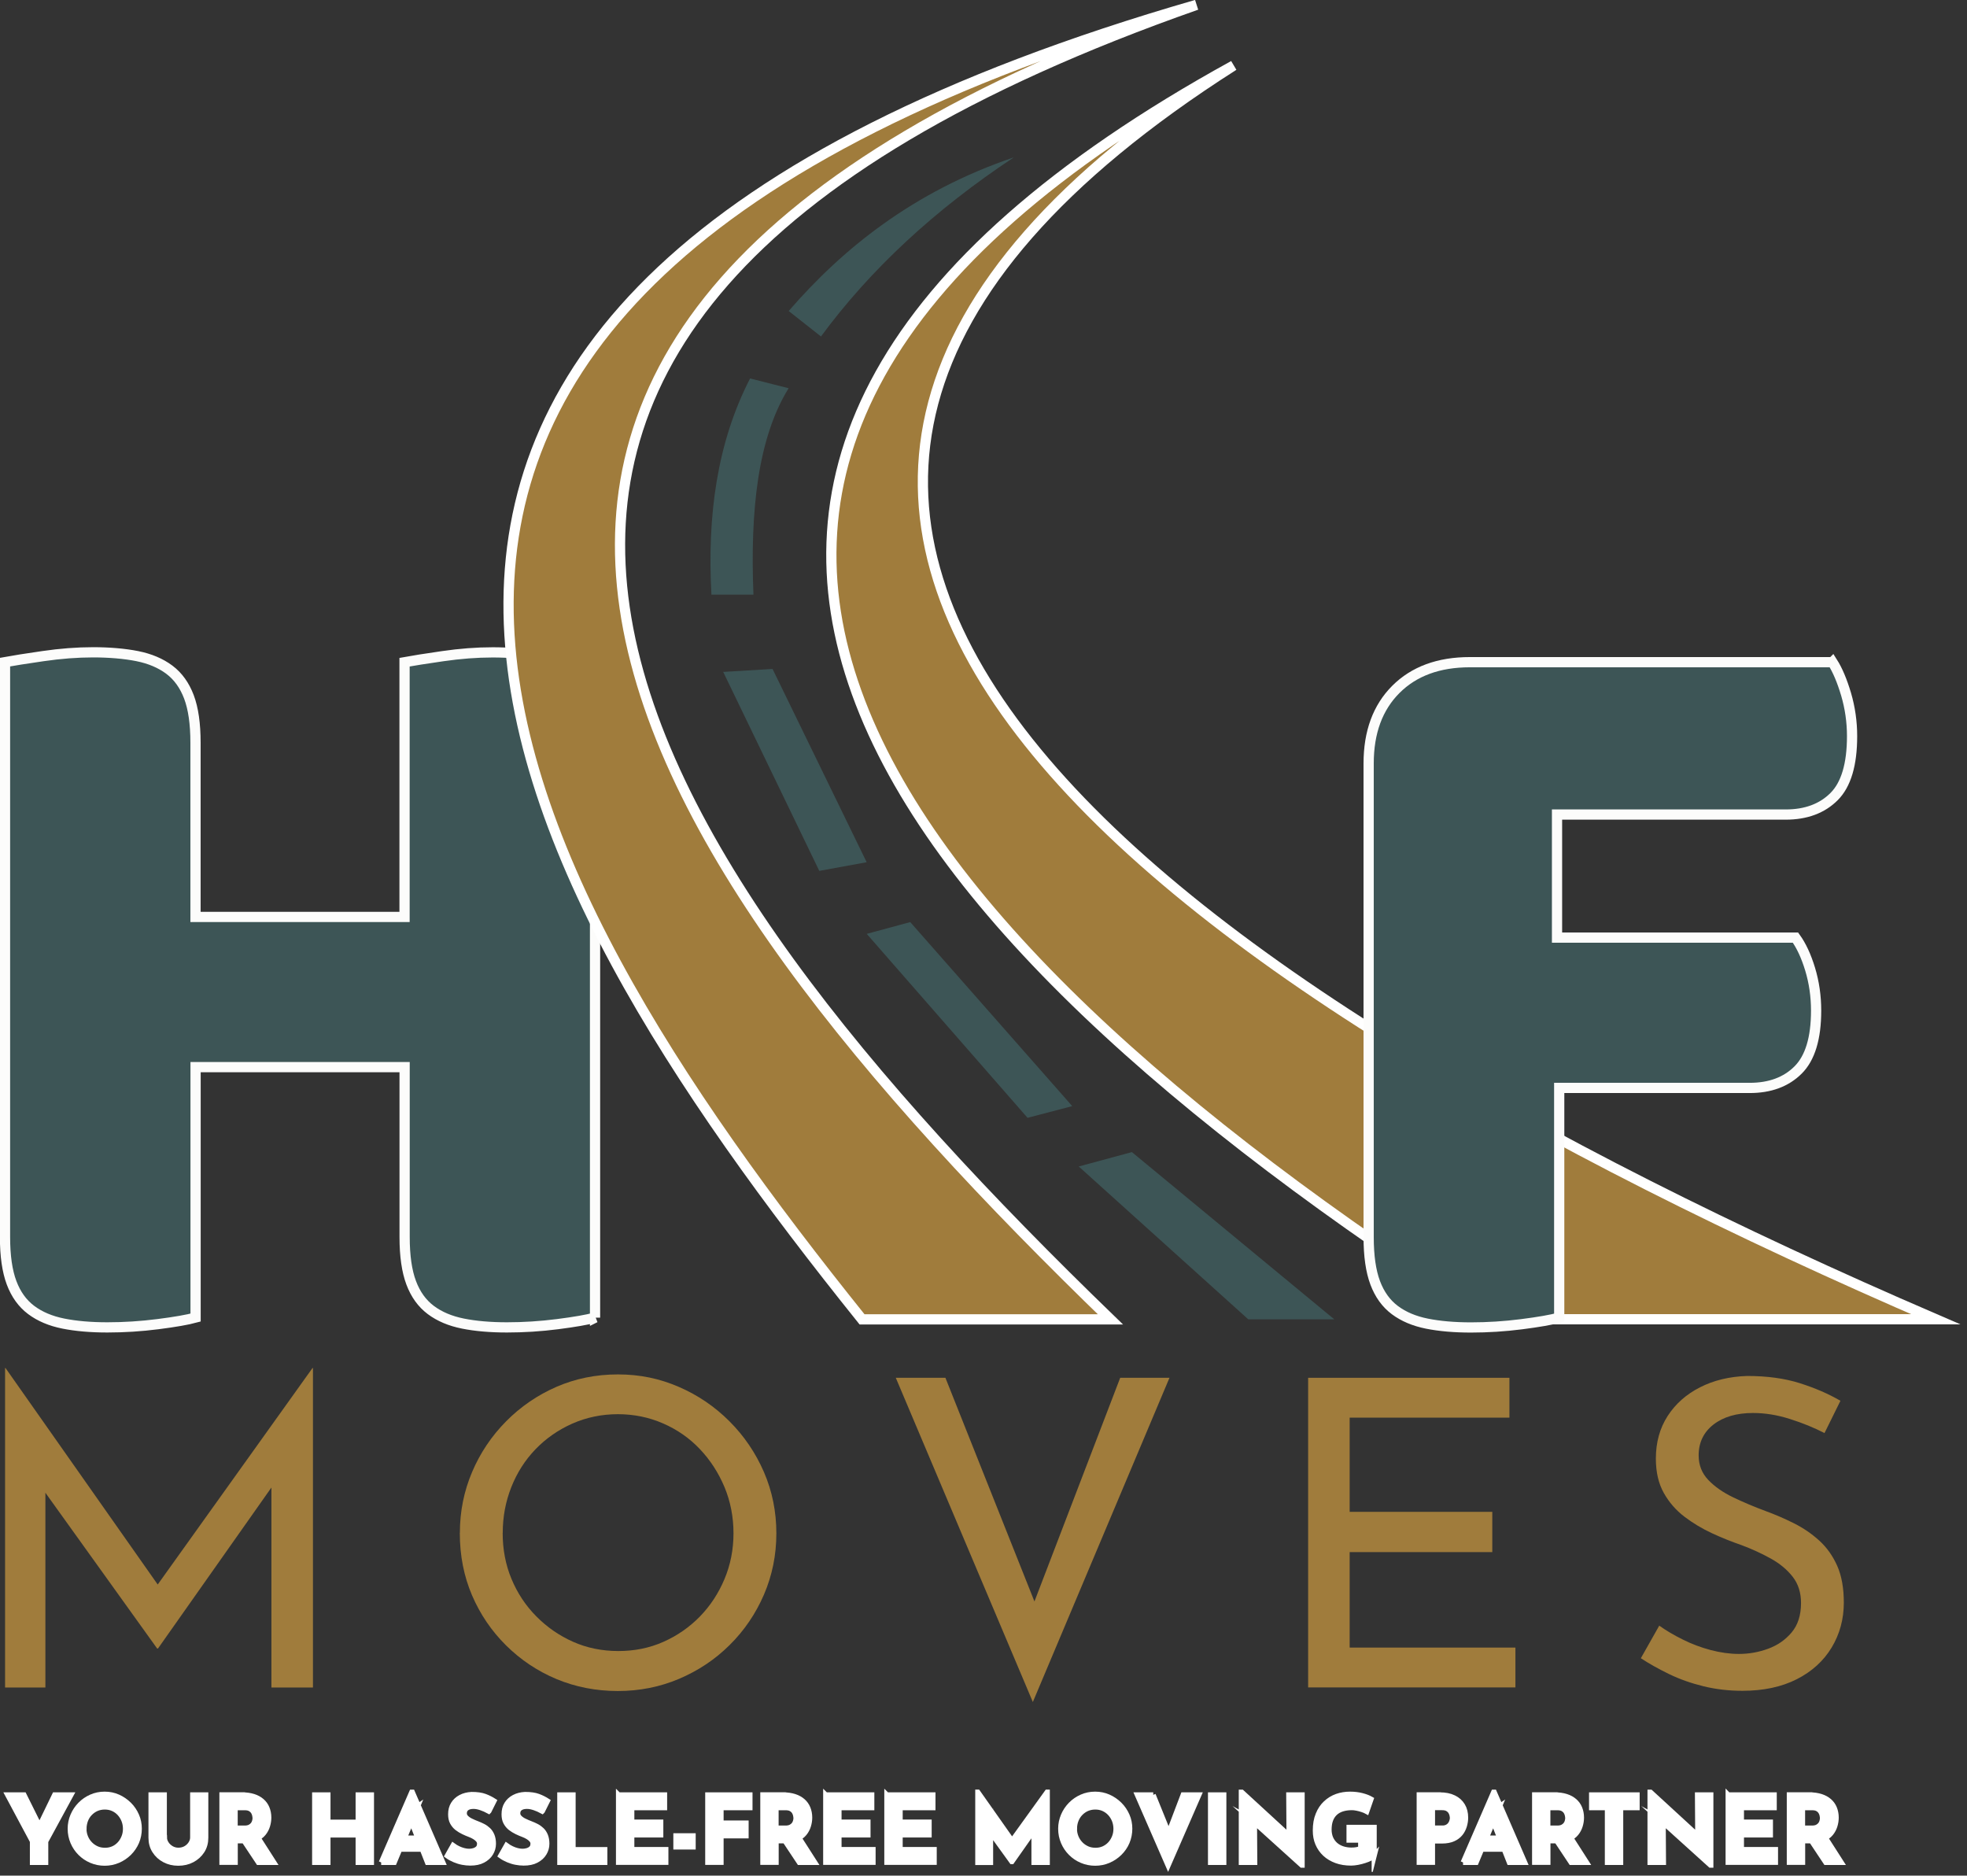 <svg width="279" height="266" viewBox="0 0 279 266" fill="none" xmlns="http://www.w3.org/2000/svg">
<rect x="0" y="0" width="279" height="266" fill="#333333" stroke="none"/>
<g clip-path="url(#clip0_349_25199)">
<path d="M84.421 186.86C83.291 187.17 81.511 187.48 79.091 187.79C76.671 188.1 74.281 188.25 71.911 188.25C69.541 188.25 67.461 188.07 65.661 187.71C63.861 187.35 62.341 186.71 61.101 185.78C59.861 184.85 58.941 183.57 58.321 181.92C57.701 180.27 57.391 178.11 57.391 175.43V151.34H27.741V186.86C26.611 187.17 24.831 187.48 22.411 187.79C19.991 188.1 17.601 188.25 15.231 188.25C12.861 188.25 10.781 188.07 8.981 187.71C7.181 187.35 5.661 186.71 4.421 185.78C3.181 184.85 2.261 183.57 1.641 181.92C1.021 180.27 0.711 178.11 0.711 175.43V93.9C1.841 93.69 3.641 93.41 6.111 93.05C8.581 92.69 10.951 92.51 13.211 92.51C15.471 92.51 17.661 92.69 19.461 93.05C21.261 93.41 22.781 94.05 24.021 94.98C25.261 95.91 26.181 97.2 26.801 98.84C27.421 100.49 27.731 102.65 27.731 105.33V130.04H57.381V93.91C58.511 93.7 60.311 93.42 62.781 93.06C65.251 92.7 67.621 92.52 69.881 92.52C72.141 92.52 74.331 92.7 76.131 93.06C77.931 93.42 79.451 94.06 80.691 94.99C81.931 95.92 82.851 97.21 83.471 98.85C84.091 100.5 84.401 102.66 84.401 105.34V186.87L84.421 186.86Z" fill="#3D5556" stroke="#FCFCFB" stroke-width="1.45" stroke-miterlimit="10"/>
<path d="M169.71 0.69C24.63 42.58 70.4 122.47 122.27 187.11H157.5C88.71 120.53 38.5 46.74 169.71 0.69Z" fill="#A07C3C" stroke="white" stroke-width="1.45" stroke-miterlimit="10"/>
<path d="M174.979 9.29C72.129 65.88 123.109 130.51 211.319 187.1H274.569C161.379 138.28 74.839 73.1 174.979 9.29Z" fill="#A07C3C" stroke="white" stroke-width="1.45" stroke-miterlimit="10"/>
<path d="M153.008 165.43L177.058 187.11H189.258L160.548 163.39L153.008 165.43Z" fill="#3D5556"/>
<path d="M129.107 130.77L122.938 132.44L145.747 158.53L152.087 156.87L129.107 130.77Z" fill="#3D5556"/>
<path d="M122.928 122.28L109.578 94.87L102.578 95.29L116.208 123.51L122.928 122.28Z" fill="#3D5556"/>
<path d="M143.767 22.33C129.477 27.18 119.427 35.37 111.867 44.11L116.447 47.72C123.427 38.24 132.537 29.78 143.767 22.34V22.33Z" fill="#3D5556"/>
<path d="M106.389 53.68C101.689 62.8 100.299 73.18 100.909 84.33H106.869C106.389 72.43 107.489 62.11 111.859 55.06L106.379 53.67L106.389 53.68Z" fill="#3D5556"/>
<path d="M0.719 239.32V194.01H0.779L23.799 226.75L21.309 226.2L44.329 194.01H44.389V239.32H38.499V207.37L38.929 210.35L22.409 233.79H22.289L5.469 210.35L6.439 207.62V239.32H0.719Z" fill="#A07C3C"/>
<path d="M65.229 217.39C65.229 214.35 65.809 211.48 66.959 208.77C68.109 206.06 69.719 203.66 71.789 201.57C73.859 199.48 76.229 197.86 78.929 196.68C81.619 195.51 84.529 194.92 87.649 194.92C90.769 194.92 93.559 195.51 96.269 196.68C98.979 197.85 101.379 199.48 103.469 201.57C105.559 203.66 107.179 206.06 108.359 208.77C109.529 211.48 110.119 214.38 110.119 217.46C110.119 220.54 109.529 223.43 108.359 226.15C107.189 228.86 105.569 231.24 103.499 233.29C101.439 235.34 99.049 236.93 96.329 238.09C93.619 239.24 90.719 239.82 87.639 239.82C84.559 239.82 81.619 239.25 78.919 238.12C76.229 236.99 73.849 235.4 71.779 233.35C69.719 231.31 68.109 228.94 66.949 226.24C65.799 223.55 65.219 220.6 65.219 217.4L65.229 217.39ZM71.299 217.39C71.299 219.74 71.709 221.91 72.549 223.92C73.379 225.92 74.549 227.7 76.069 229.23C77.589 230.77 79.329 231.97 81.289 232.84C83.249 233.71 85.389 234.15 87.699 234.15C90.009 234.15 92.139 233.72 94.109 232.84C96.069 231.97 97.789 230.77 99.269 229.26C100.749 227.74 101.909 225.97 102.759 223.95C103.609 221.93 104.039 219.76 104.039 217.45C104.039 215.14 103.609 212.92 102.759 210.89C101.909 208.87 100.749 207.07 99.269 205.51C97.789 203.95 96.049 202.74 94.049 201.87C92.049 201 89.909 200.56 87.639 200.56C85.369 200.56 83.179 201.01 81.169 201.9C79.169 202.79 77.419 204.01 75.949 205.54C74.469 207.08 73.329 208.87 72.519 210.92C71.709 212.97 71.309 215.12 71.309 217.39H71.299Z" fill="#A07C3C"/>
<path d="M134.099 195.4L148.559 231.72L145.219 231.05L158.889 195.4H165.879L146.499 241.38L127.059 195.4H134.109H134.099Z" fill="#A07C3C"/>
<path d="M185.547 195.4H214.097V201.05H191.437V214.41H211.667V220.12H191.437V233.66H214.947V239.31H185.547V195.4Z" fill="#A07C3C"/>
<path d="M258.798 203.24C257.298 202.47 255.658 201.8 253.878 201.24C252.098 200.67 250.358 200.39 248.658 200.39C246.308 200.39 244.438 200.94 243.038 202.03C241.638 203.12 240.938 204.58 240.938 206.4C240.938 207.78 241.398 208.94 242.308 209.89C243.218 210.84 244.388 211.66 245.828 212.35C247.268 213.04 248.798 213.69 250.418 214.29C251.758 214.78 253.088 215.35 254.428 216.02C255.768 216.69 256.968 217.51 258.038 218.48C259.108 219.45 259.958 220.65 260.588 222.06C261.218 223.48 261.528 225.22 261.528 227.28C261.528 229.63 260.948 231.75 259.798 233.66C258.648 235.56 256.998 237.06 254.848 238.15C252.698 239.24 250.128 239.79 247.138 239.79C245.238 239.79 243.398 239.58 241.638 239.15C239.878 238.72 238.248 238.15 236.748 237.42C235.248 236.69 233.908 235.94 232.738 235.17L235.348 230.55C236.318 231.24 237.428 231.9 238.688 232.52C239.938 233.15 241.258 233.64 242.638 234.01C244.018 234.37 245.348 234.56 246.648 234.56C248.068 234.56 249.438 234.32 250.778 233.83C252.118 233.34 253.228 232.58 254.118 231.52C255.008 230.47 255.458 229.07 255.458 227.33C255.458 225.87 255.068 224.64 254.278 223.62C253.488 222.61 252.458 221.75 251.178 221.04C249.898 220.33 248.518 219.69 247.018 219.13C245.598 218.64 244.198 218.08 242.798 217.43C241.398 216.78 240.108 216 238.908 215.09C237.718 214.18 236.738 213.06 235.988 211.72C235.238 210.38 234.868 208.76 234.868 206.86C234.868 204.55 235.428 202.54 236.538 200.82C237.648 199.1 239.178 197.74 241.128 196.75C243.068 195.76 245.298 195.22 247.808 195.14C250.638 195.14 253.138 195.48 255.308 196.17C257.478 196.86 259.388 197.69 261.048 198.66L258.798 203.22V203.24Z" fill="#A07C3C"/>
<path d="M4.608 261.15L1.078 254.55H3.408L5.878 259.52L5.318 259.56L7.748 254.55H10.078L6.488 261.15V264.13H4.598V261.15H4.608Z" fill="white" stroke="white" stroke-width="0.72" stroke-miterlimit="10"/>
<path d="M9.957 259.35C9.957 258.69 10.087 258.07 10.337 257.48C10.587 256.89 10.937 256.37 11.387 255.91C11.837 255.45 12.357 255.1 12.947 254.84C13.537 254.58 14.167 254.45 14.847 254.45C15.527 254.45 16.147 254.58 16.737 254.84C17.327 255.1 17.847 255.46 18.307 255.91C18.767 256.36 19.117 256.89 19.377 257.48C19.637 258.07 19.757 258.7 19.757 259.35C19.757 260 19.627 260.66 19.377 261.25C19.117 261.84 18.767 262.36 18.307 262.81C17.847 263.26 17.327 263.61 16.737 263.86C16.147 264.11 15.517 264.24 14.847 264.24C14.177 264.24 13.537 264.11 12.947 263.86C12.357 263.61 11.837 263.26 11.387 262.81C10.937 262.36 10.587 261.84 10.337 261.25C10.087 260.66 9.957 260.03 9.957 259.35ZM11.907 259.35C11.907 259.78 11.987 260.17 12.137 260.54C12.287 260.91 12.497 261.23 12.777 261.52C13.047 261.8 13.367 262.02 13.727 262.18C14.087 262.34 14.477 262.41 14.907 262.41C15.337 262.41 15.697 262.33 16.047 262.18C16.397 262.03 16.707 261.8 16.967 261.52C17.227 261.24 17.427 260.91 17.577 260.54C17.727 260.17 17.797 259.77 17.797 259.35C17.797 258.93 17.717 258.51 17.567 258.14C17.417 257.77 17.207 257.44 16.947 257.16C16.687 256.88 16.377 256.66 16.017 256.5C15.657 256.34 15.277 256.27 14.857 256.27C14.437 256.27 14.057 256.35 13.697 256.5C13.337 256.66 13.027 256.88 12.757 257.16C12.487 257.44 12.277 257.77 12.137 258.14C11.997 258.51 11.917 258.92 11.917 259.35H11.907Z" fill="white" stroke="white" stroke-width="0.72" stroke-miterlimit="10"/>
<path d="M23.328 260.59C23.328 260.89 23.418 261.18 23.598 261.46C23.778 261.74 24.018 261.96 24.318 262.14C24.618 262.31 24.948 262.4 25.298 262.4C25.688 262.4 26.038 262.31 26.338 262.14C26.638 261.97 26.878 261.74 27.058 261.46C27.238 261.18 27.328 260.89 27.328 260.59V254.55H29.188V260.63C29.188 261.33 29.018 261.96 28.668 262.5C28.318 263.04 27.848 263.47 27.258 263.78C26.668 264.09 26.008 264.24 25.288 264.24C24.568 264.24 23.928 264.09 23.338 263.78C22.748 263.47 22.288 263.05 21.938 262.5C21.588 261.96 21.418 261.34 21.418 260.63V254.55H23.308V260.59H23.328Z" fill="white" stroke="white" stroke-width="0.72" stroke-miterlimit="10"/>
<path d="M34.377 254.55C34.977 254.55 35.507 254.63 35.977 254.78C36.447 254.93 36.837 255.15 37.157 255.43C37.477 255.71 37.717 256.05 37.877 256.44C38.037 256.83 38.127 257.28 38.127 257.77C38.127 258.16 38.067 258.55 37.947 258.94C37.827 259.33 37.637 259.69 37.377 260.01C37.117 260.33 36.767 260.59 36.327 260.78C35.897 260.98 35.357 261.07 34.717 261.07H33.367V264.12H31.477V254.54H34.377V254.55ZM34.707 259.26C34.997 259.26 35.227 259.21 35.427 259.12C35.617 259.02 35.767 258.9 35.877 258.76C35.987 258.62 36.067 258.46 36.107 258.3C36.157 258.14 36.177 257.99 36.177 257.85C36.177 257.75 36.157 257.61 36.127 257.45C36.097 257.29 36.037 257.13 35.937 256.96C35.837 256.8 35.697 256.66 35.497 256.54C35.297 256.42 35.037 256.37 34.707 256.37H33.357V259.26H34.697H34.707ZM36.477 260.43L38.847 264.13H36.647L34.227 260.49L36.477 260.44V260.43Z" fill="white" stroke="white" stroke-width="0.72" stroke-miterlimit="10"/>
<path d="M52.689 254.55V264.13H50.799V260.24H46.519V264.13H44.629V254.55H46.519V258.42H50.799V254.55H52.689Z" fill="white" stroke="white" stroke-width="0.72" stroke-miterlimit="10"/>
<path d="M54.076 264.13L58.396 254.17H58.496L62.816 264.13H60.626L57.866 257.13L59.236 256.19L55.926 264.13H54.066H54.076ZM57.026 260.67H59.906L60.566 262.26H56.436L57.026 260.67Z" fill="white" stroke="white" stroke-width="0.72" stroke-miterlimit="10"/>
<path d="M69.34 256.87C68.98 256.67 68.6 256.51 68.23 256.38C67.85 256.25 67.5 256.18 67.17 256.18C66.76 256.18 66.44 256.26 66.21 256.43C65.98 256.59 65.86 256.84 65.86 257.17C65.86 257.4 65.95 257.6 66.13 257.78C66.31 257.96 66.54 258.12 66.82 258.25C67.1 258.39 67.39 258.51 67.7 258.63C67.98 258.73 68.25 258.86 68.53 259C68.8 259.14 69.05 259.32 69.27 259.53C69.49 259.74 69.66 260.01 69.79 260.32C69.92 260.64 69.99 261.02 69.99 261.48C69.99 261.97 69.86 262.42 69.61 262.83C69.36 263.25 68.99 263.58 68.5 263.84C68.01 264.1 67.42 264.22 66.7 264.22C66.34 264.22 65.96 264.18 65.59 264.11C65.21 264.04 64.84 263.92 64.48 263.77C64.12 263.62 63.76 263.43 63.43 263.19L64.26 261.72C64.49 261.89 64.73 262.03 65 262.16C65.26 262.29 65.53 262.38 65.8 262.45C66.07 262.52 66.32 262.55 66.54 262.55C66.76 262.55 66.99 262.52 67.22 262.45C67.45 262.38 67.64 262.27 67.79 262.12C67.94 261.97 68.02 261.75 68.02 261.47C68.02 261.28 67.96 261.11 67.83 260.95C67.7 260.79 67.53 260.65 67.32 260.52C67.11 260.39 66.88 260.28 66.62 260.18C66.32 260.07 66.02 259.94 65.71 259.79C65.4 259.64 65.1 259.46 64.83 259.25C64.56 259.04 64.34 258.77 64.17 258.46C64 258.15 63.92 257.76 63.92 257.3C63.92 256.74 64.04 256.26 64.29 255.86C64.54 255.45 64.89 255.13 65.34 254.89C65.79 254.65 66.31 254.52 66.9 254.49C67.67 254.49 68.3 254.58 68.78 254.76C69.26 254.94 69.69 255.16 70.08 255.41L69.36 256.85L69.34 256.87Z" fill="white" stroke="white" stroke-width="0.72" stroke-miterlimit="10"/>
<path d="M76.918 256.87C76.558 256.67 76.178 256.51 75.808 256.38C75.428 256.25 75.078 256.18 74.748 256.18C74.338 256.18 74.018 256.26 73.788 256.43C73.558 256.59 73.438 256.84 73.438 257.17C73.438 257.4 73.528 257.6 73.708 257.78C73.888 257.96 74.118 258.12 74.398 258.25C74.678 258.39 74.968 258.51 75.278 258.63C75.558 258.73 75.828 258.86 76.108 259C76.378 259.14 76.628 259.32 76.848 259.53C77.068 259.74 77.238 260.01 77.368 260.32C77.498 260.64 77.568 261.02 77.568 261.48C77.568 261.97 77.438 262.42 77.188 262.83C76.938 263.25 76.568 263.58 76.078 263.84C75.588 264.1 74.998 264.22 74.278 264.22C73.918 264.22 73.538 264.18 73.168 264.11C72.788 264.04 72.418 263.92 72.058 263.77C71.698 263.62 71.338 263.43 71.008 263.19L71.838 261.72C72.068 261.89 72.308 262.03 72.578 262.16C72.838 262.29 73.108 262.38 73.378 262.45C73.648 262.52 73.898 262.55 74.118 262.55C74.338 262.55 74.568 262.52 74.798 262.45C75.028 262.38 75.218 262.27 75.368 262.12C75.518 261.97 75.598 261.75 75.598 261.47C75.598 261.28 75.538 261.11 75.408 260.95C75.278 260.79 75.108 260.65 74.898 260.52C74.688 260.39 74.458 260.28 74.198 260.18C73.898 260.07 73.598 259.94 73.288 259.79C72.978 259.64 72.678 259.46 72.408 259.25C72.138 259.04 71.918 258.77 71.748 258.46C71.578 258.15 71.498 257.76 71.498 257.3C71.498 256.74 71.618 256.26 71.868 255.86C72.118 255.45 72.468 255.13 72.918 254.89C73.368 254.65 73.888 254.52 74.478 254.49C75.248 254.49 75.878 254.58 76.358 254.76C76.838 254.94 77.268 255.16 77.658 255.41L76.938 256.85L76.918 256.87Z" fill="white" stroke="white" stroke-width="0.72" stroke-miterlimit="10"/>
<path d="M79.398 254.55H81.288V262.31H85.788V264.13H79.398V254.55Z" fill="white" stroke="white" stroke-width="0.72" stroke-miterlimit="10"/>
<path d="M87.737 254.55H94.267V256.37H89.617V258.41H93.727V260.23H89.617V262.3H94.447V264.12H87.727V254.54L87.737 254.55Z" fill="white" stroke="white" stroke-width="0.72" stroke-miterlimit="10"/>
<path d="M95.867 260.35H98.317V261.94H95.867V260.35Z" fill="white" stroke="white" stroke-width="0.72" stroke-miterlimit="10"/>
<path d="M100.387 254.55H106.377V256.37H102.277V258.54H105.827V260.36H102.277V264.12H100.387V254.54V254.55Z" fill="white" stroke="white" stroke-width="0.72" stroke-miterlimit="10"/>
<path d="M111.099 254.55C111.699 254.55 112.229 254.63 112.699 254.78C113.169 254.93 113.559 255.15 113.879 255.43C114.199 255.71 114.439 256.05 114.599 256.44C114.759 256.83 114.849 257.28 114.849 257.77C114.849 258.16 114.789 258.55 114.669 258.94C114.549 259.33 114.359 259.69 114.099 260.01C113.839 260.33 113.489 260.59 113.049 260.78C112.619 260.98 112.079 261.07 111.439 261.07H110.089V264.12H108.199V254.54H111.099V254.55ZM111.429 259.26C111.719 259.26 111.949 259.21 112.149 259.12C112.339 259.02 112.489 258.9 112.599 258.76C112.709 258.62 112.789 258.46 112.829 258.3C112.879 258.14 112.899 257.99 112.899 257.85C112.899 257.75 112.879 257.61 112.849 257.45C112.819 257.29 112.759 257.13 112.659 256.96C112.559 256.8 112.419 256.66 112.219 256.54C112.019 256.42 111.759 256.37 111.429 256.37H110.079V259.26H111.419H111.429ZM113.199 260.43L115.569 264.13H113.369L110.949 260.49L113.199 260.44V260.43Z" fill="white" stroke="white" stroke-width="0.72" stroke-miterlimit="10"/>
<path d="M117.127 254.55H123.657V256.37H119.007V258.41H123.117V260.23H119.007V262.3H123.837V264.12H117.117V254.54L117.127 254.55Z" fill="white" stroke="white" stroke-width="0.72" stroke-miterlimit="10"/>
<path d="M125.799 254.55H132.329V256.37H127.679V258.41H131.789V260.23H127.679V262.3H132.509V264.12H125.789V254.54L125.799 254.55Z" fill="white" stroke="white" stroke-width="0.72" stroke-miterlimit="10"/>
<path d="M138.688 264.13V254.16H138.697L144.018 261.71L143.208 261.53L148.518 254.16H148.548V264.13H146.658V258.42L146.777 259.4L143.537 264.01H143.507L140.177 259.4L140.507 258.5V264.14H138.688V264.13Z" fill="white" stroke="white" stroke-width="0.72" stroke-miterlimit="10"/>
<path d="M150.449 259.35C150.449 258.69 150.579 258.07 150.829 257.48C151.079 256.89 151.429 256.37 151.879 255.91C152.329 255.45 152.849 255.1 153.439 254.84C154.029 254.58 154.659 254.45 155.339 254.45C156.019 254.45 156.639 254.58 157.229 254.84C157.819 255.1 158.339 255.46 158.799 255.91C159.259 256.36 159.609 256.89 159.869 257.48C160.129 258.07 160.249 258.7 160.249 259.35C160.249 260 160.119 260.66 159.869 261.25C159.619 261.84 159.259 262.36 158.799 262.81C158.339 263.26 157.819 263.61 157.229 263.86C156.639 264.11 156.009 264.24 155.339 264.24C154.669 264.24 154.029 264.11 153.439 263.86C152.849 263.61 152.329 263.26 151.879 262.81C151.429 262.36 151.079 261.84 150.829 261.25C150.579 260.66 150.449 260.03 150.449 259.35ZM152.399 259.35C152.399 259.78 152.479 260.17 152.629 260.54C152.779 260.91 152.989 261.23 153.269 261.52C153.539 261.8 153.859 262.02 154.219 262.18C154.579 262.34 154.969 262.41 155.399 262.41C155.829 262.41 156.189 262.33 156.539 262.18C156.889 262.02 157.199 261.8 157.459 261.52C157.719 261.24 157.919 260.91 158.069 260.54C158.219 260.17 158.289 259.77 158.289 259.35C158.289 258.93 158.209 258.51 158.059 258.14C157.909 257.77 157.699 257.44 157.439 257.16C157.179 256.88 156.859 256.66 156.509 256.5C156.149 256.34 155.769 256.27 155.349 256.27C154.929 256.27 154.549 256.35 154.189 256.5C153.829 256.66 153.519 256.88 153.249 257.16C152.979 257.44 152.769 257.77 152.629 258.14C152.479 258.51 152.409 258.92 152.409 259.35H152.399Z" fill="white" stroke="white" stroke-width="0.72" stroke-miterlimit="10"/>
<path d="M163.566 254.55L166.366 261.45L165.276 261.23L167.816 254.55H170.056L165.686 264.57L161.316 254.55H163.576H163.566Z" fill="white" stroke="white" stroke-width="0.72" stroke-miterlimit="10"/>
<path d="M171.699 254.55H173.589V264.13H171.699V254.55Z" fill="white" stroke="white" stroke-width="0.72" stroke-miterlimit="10"/>
<path d="M184.636 264.52L177.376 257.96L177.936 258.27L177.976 264.13H176.066V254.17H176.146L183.256 260.7L182.836 260.52L182.796 254.55H184.696V264.52H184.646H184.636Z" fill="white" stroke="white" stroke-width="0.72" stroke-miterlimit="10"/>
<path d="M194.926 263.16C194.816 263.28 194.636 263.41 194.396 263.53C194.156 263.66 193.876 263.77 193.556 263.87C193.236 263.97 192.916 264.06 192.586 264.12C192.256 264.18 191.946 264.22 191.646 264.22C190.866 264.22 190.166 264.11 189.536 263.88C188.916 263.65 188.376 263.33 187.936 262.92C187.496 262.51 187.156 262.02 186.916 261.46C186.676 260.9 186.566 260.28 186.566 259.61C186.566 258.73 186.696 257.97 186.966 257.33C187.226 256.68 187.586 256.15 188.046 255.72C188.506 255.29 189.026 254.97 189.616 254.76C190.206 254.55 190.836 254.45 191.486 254.45C192.106 254.45 192.666 254.52 193.176 254.65C193.686 254.78 194.126 254.95 194.476 255.15L193.866 256.91C193.706 256.82 193.506 256.74 193.246 256.65C192.986 256.56 192.726 256.49 192.456 256.44C192.186 256.38 191.946 256.36 191.736 256.36C191.216 256.36 190.756 256.43 190.356 256.56C189.956 256.69 189.616 256.89 189.346 257.15C189.076 257.41 188.866 257.73 188.726 258.12C188.586 258.51 188.516 258.96 188.516 259.47C188.516 259.92 188.596 260.33 188.746 260.69C188.906 261.05 189.126 261.36 189.406 261.61C189.686 261.86 190.026 262.05 190.406 262.18C190.796 262.31 191.216 262.38 191.686 262.38C191.956 262.38 192.206 262.36 192.426 262.32C192.656 262.28 192.846 262.22 192.996 262.13V260.97H191.346V259.15H194.916V263.2L194.926 263.16Z" fill="white" stroke="white" stroke-width="0.72" stroke-miterlimit="10"/>
<path d="M204.207 254.55C204.997 254.55 205.667 254.68 206.207 254.95C206.757 255.21 207.167 255.59 207.457 256.07C207.747 256.55 207.887 257.12 207.887 257.78C207.887 258.17 207.827 258.56 207.707 258.96C207.587 259.35 207.407 259.71 207.147 260.03C206.887 260.35 206.547 260.61 206.117 260.8C205.687 260.99 205.157 261.09 204.537 261.09H203.187V264.12H201.297V254.54H204.197L204.207 254.55ZM204.537 259.26C204.827 259.26 205.057 259.21 205.257 259.11C205.447 259.01 205.597 258.88 205.707 258.73C205.817 258.58 205.897 258.42 205.937 258.25C205.987 258.09 206.007 257.94 206.007 257.82C206.007 257.72 205.987 257.6 205.957 257.44C205.927 257.28 205.867 257.12 205.767 256.95C205.667 256.79 205.527 256.65 205.327 256.53C205.127 256.41 204.867 256.36 204.537 256.36H203.187V259.25H204.527L204.537 259.26Z" fill="white" stroke="white" stroke-width="0.72" stroke-miterlimit="10"/>
<path d="M207.53 264.13L211.85 254.17H211.95L216.27 264.13H214.08L211.32 257.13L212.69 256.19L209.38 264.13H207.52H207.53ZM210.48 260.67H213.36L214.02 262.26H209.89L210.48 260.67Z" fill="white" stroke="white" stroke-width="0.72" stroke-miterlimit="10"/>
<path d="M220.568 254.55C221.168 254.55 221.698 254.63 222.168 254.78C222.638 254.93 223.028 255.15 223.348 255.43C223.668 255.71 223.908 256.05 224.068 256.44C224.228 256.83 224.318 257.28 224.318 257.77C224.318 258.16 224.258 258.55 224.138 258.94C224.018 259.33 223.828 259.69 223.568 260.01C223.308 260.33 222.958 260.59 222.518 260.78C222.088 260.98 221.548 261.07 220.908 261.07H219.558V264.12H217.668V254.54H220.568V254.55ZM220.898 259.26C221.188 259.26 221.418 259.21 221.618 259.12C221.808 259.02 221.958 258.9 222.068 258.76C222.178 258.62 222.258 258.46 222.298 258.3C222.338 258.14 222.368 257.99 222.368 257.85C222.368 257.75 222.348 257.61 222.318 257.45C222.288 257.29 222.228 257.13 222.128 256.96C222.028 256.8 221.888 256.66 221.688 256.54C221.488 256.42 221.228 256.37 220.898 256.37H219.548V259.26H220.888H220.898ZM222.668 260.43L225.038 264.13H222.838L220.418 260.49L222.668 260.44V260.43Z" fill="white" stroke="white" stroke-width="0.72" stroke-miterlimit="10"/>
<path d="M225.75 254.55H232.21V256.37H229.88V264.13H227.99V256.37H225.75V254.55Z" fill="white" stroke="white" stroke-width="0.72" stroke-miterlimit="10"/>
<path d="M242.609 264.52L235.349 257.96L235.909 258.27L235.949 264.13H234.039V254.17H234.119L241.229 260.7L240.809 260.52L240.769 254.55H242.669V264.52H242.619H242.609Z" fill="white" stroke="white" stroke-width="0.72" stroke-miterlimit="10"/>
<path d="M245.127 254.55H251.657V256.37H247.007V258.41H251.117V260.23H247.007V262.3H251.837V264.12H245.117V254.54L245.127 254.55Z" fill="white" stroke="white" stroke-width="0.72" stroke-miterlimit="10"/>
<path d="M256.697 254.55C257.297 254.55 257.827 254.63 258.297 254.78C258.767 254.93 259.157 255.15 259.477 255.43C259.797 255.71 260.037 256.05 260.197 256.44C260.357 256.83 260.447 257.28 260.447 257.77C260.447 258.16 260.387 258.55 260.267 258.94C260.147 259.33 259.957 259.69 259.697 260.01C259.437 260.33 259.087 260.59 258.647 260.78C258.217 260.98 257.677 261.07 257.037 261.07H255.687V264.12H253.797V254.54H256.697V254.55ZM257.027 259.26C257.317 259.26 257.547 259.21 257.747 259.12C257.937 259.02 258.087 258.9 258.197 258.76C258.307 258.62 258.387 258.46 258.427 258.3C258.467 258.14 258.497 257.99 258.497 257.85C258.497 257.75 258.477 257.61 258.447 257.45C258.417 257.29 258.357 257.13 258.257 256.96C258.157 256.8 258.017 256.66 257.817 256.54C257.617 256.42 257.357 256.37 257.027 256.37H255.677V259.26H257.017H257.027ZM258.797 260.43L261.167 264.13H258.967L256.547 260.49L258.797 260.44V260.43Z" fill="white" stroke="white" stroke-width="0.72" stroke-miterlimit="10"/>
<path d="M259.919 93.9C260.639 95.03 261.279 96.55 261.849 98.46C262.409 100.37 262.699 102.35 262.699 104.4C262.699 108.41 261.849 111.27 260.149 112.97C258.449 114.67 256.159 115.52 253.279 115.52H220.849V132.97H254.669C255.489 134.1 256.189 135.6 256.749 137.45C257.309 139.3 257.599 141.26 257.599 143.32C257.599 147.23 256.749 150.04 255.049 151.74C253.349 153.44 251.059 154.29 248.179 154.29H221.159V186.87C220.029 187.18 218.249 187.49 215.829 187.8C213.409 188.11 211.019 188.26 208.649 188.26C206.279 188.26 204.199 188.08 202.399 187.72C200.599 187.36 199.079 186.72 197.839 185.79C196.599 184.86 195.679 183.58 195.059 181.93C194.439 180.28 194.129 178.12 194.129 175.44V108.27C194.129 103.84 195.419 100.34 197.989 97.77C200.559 95.2 204.059 93.91 208.489 93.91H259.909L259.919 93.9Z" fill="#3D5556" stroke="#FCFCFB" stroke-width="1.45" stroke-miterlimit="10"/>
</g>
<defs>
<clipPath id="clip0_349_25199">
<rect width="278.06" height="265.47" fill="white"/>
</clipPath>
</defs>
</svg>
